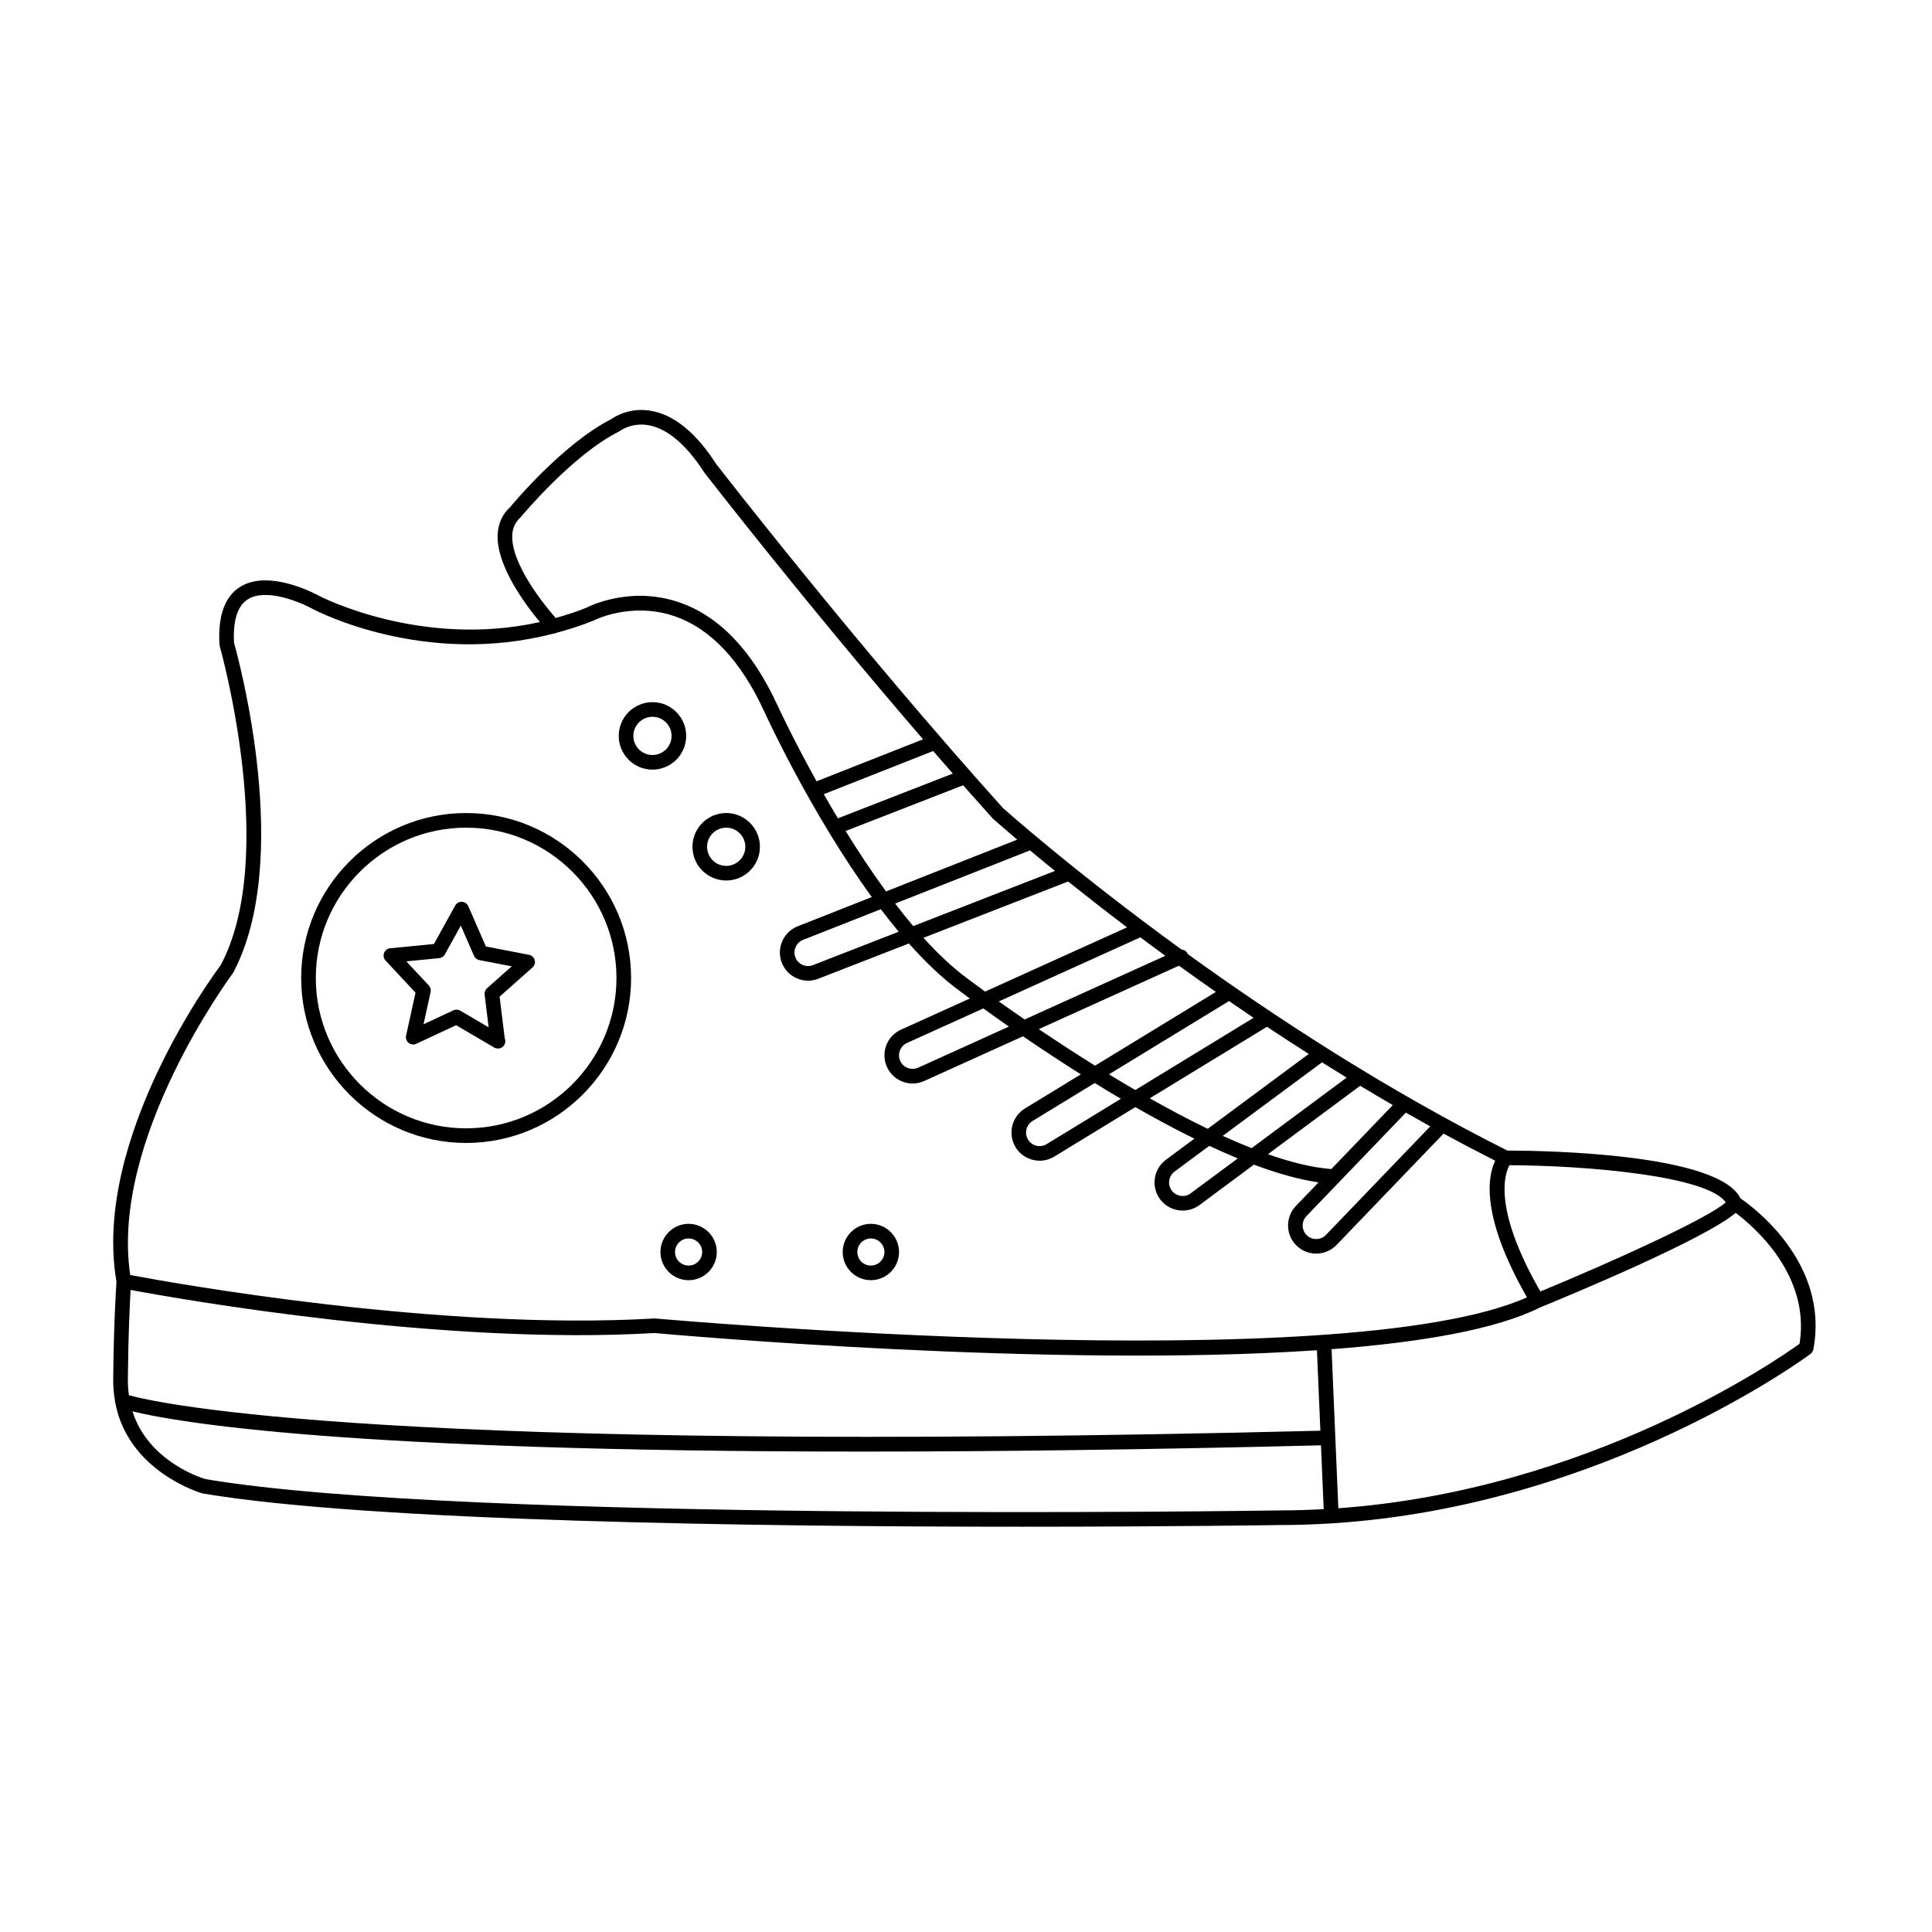 <?xml version="1.0" encoding="UTF-8"?>
<!-- Uploaded to: SVG Repo, www.svgrepo.com, Generator: SVG Repo Mixer Tools -->
<svg fill="#000000" width="800px" height="800px" version="1.1" viewBox="144 144 512 512" xmlns="http://www.w3.org/2000/svg">
 <g>
  <path d="m605.24 461.57c-5.809-11.848-51.316-12.637-61.766-12.66-32.117-16.098-61.633-35.414-84.715-52.078-0.016-0.031-0.012-0.059-0.02-0.09-0.301-0.664-0.941-1.047-1.617-1.102-28.727-20.863-47.09-37.297-47.34-37.512-38.828-43.191-75.734-90.844-76.004-91.18-5.356-8.328-11.195-13.07-17.367-14.098-5.551-0.922-9.457 1.551-10.348 2.188-12.953 6.551-26.449 22.832-26.824 23.316-2.098 1.891-3.223 4.348-3.356 7.32-0.352 8.219 7.316 18.516 11.191 23.172-31.469 7.039-58.164-6.758-58.438-6.902-0.535-0.301-13.227-7.285-21-2.414-4.082 2.559-5.918 7.699-5.473 15.281 0.004 0.141 0.031 0.281 0.07 0.418 0.156 0.555 15.684 55.637 0.246 84.57-1.402 1.859-34.145 45.906-27.617 83.848-0.105 1.652-0.742 11.758-0.848 25.137-0.09 2.309 0.117 4.41 0.453 6.402-0.004 0.23 0.031 0.441 0.105 0.656 3.465 18.188 22.668 23.824 23.055 23.926 43.883 7.465 147.51 8.832 217.2 8.832 39.387 0 67.945-0.438 68.719-0.449 4.465 0 8.863-0.16 13.199-0.434 0.02 0 0.047 0.02 0.07 0.02 0.023 0 0.051 0 0.086-0.004 0.031-0.004 0.066-0.02 0.102-0.031 72.625-4.574 126.26-44.496 126.82-44.918 0.383-0.297 0.645-0.715 0.734-1.184 4.301-22.789-15.891-37.684-19.324-40.031zm-61.211-8.777c20.547 0.086 52.473 2.816 57.324 9.855-4.996 4.387-30.395 15.871-49.137 23.609-12.645-21.969-9.461-31.188-8.188-33.465zm-20.992-10.297-27.633 28.758c-1.371 1.438-3.652 1.473-5.082 0.105-0.691-0.672-1.082-1.562-1.102-2.519-0.02-0.953 0.332-1.863 1.004-2.559l26.344-27.422c2.141 1.219 4.293 2.426 6.469 3.637zm-9.93-5.637-16.293 16.953c-5.019-0.379-10.727-1.797-16.793-3.934l24.441-18.137c2.844 1.727 5.727 3.422 8.645 5.117zm-12.234-7.281-25.184 18.691c-2.508-0.988-5.062-2.082-7.648-3.254l26.309-19.48c2.152 1.344 4.328 2.691 6.523 4.043zm-28.844 21.406-12.473 9.254c-1.586 1.18-3.848 0.852-5.031-0.734-1.176-1.586-0.84-3.848 0.746-5.027l9.199-6.816c2.543 1.184 5.066 2.301 7.559 3.324zm18.805-27.68-26.777 19.84c-5.117-2.465-10.289-5.215-15.355-8.082l31.066-18.957c3.598 2.391 7.289 4.793 11.066 7.199zm-14.617-9.578-31.355 19.141c-2.367-1.375-4.691-2.769-6.977-4.16l31.816-19.418c2.133 1.473 4.301 2.949 6.516 4.438zm-35.168 21.461-19.672 12.016c-1.691 1.031-3.898 0.5-4.934-1.188-1.031-1.691-0.5-3.906 1.188-4.938l16.48-10.062c2.266 1.391 4.578 2.789 6.938 4.172zm25.172-28.316-32.027 19.547c-5.394-3.367-10.449-6.676-14.906-9.688l37.141-16.812c3.141 2.273 6.414 4.598 9.793 6.953zm-13.398-9.578-37.285 16.879c-2.559-1.762-4.867-3.375-6.848-4.785l37.512-16.984c2.137 1.598 4.344 3.231 6.621 4.891zm-41.449 18.762-24.043 10.887c-1.809 0.816-3.941 0.012-4.758-1.789-0.816-1.805-0.012-3.934 1.789-4.758l20.227-9.152c1.902 1.379 4.184 3.004 6.785 4.812zm31.301-26.301-37.613 17.023c-2.684-1.945-4.254-3.133-4.359-3.211-4.051-2.938-8.074-6.731-11.977-11.043l38.336-14.918c4.547 3.633 9.781 7.727 15.613 12.148zm-19.094-14.953-37.562 14.621c-1.629-1.918-3.231-3.914-4.797-5.969l35.734-14.098c1.953 1.625 4.144 3.434 6.625 5.445zm-41.414 16.113-22.711 8.844c-0.898 0.359-1.867 0.332-2.75-0.047-0.883-0.383-1.562-1.082-1.91-1.977-0.727-1.844 0.18-3.934 2.023-4.66l20.605-8.125c1.547 2.035 3.137 4.031 4.742 5.965zm24.867-30.055c0.109 0.102 2.41 2.156 6.539 5.656l-34.77 13.719c-3.824-5.231-7.43-10.695-10.707-16.012l31.145-12.121c2.586 2.93 5.184 5.856 7.793 8.758zm-10.52-11.855-30.465 11.859c-1.309-2.188-2.555-4.324-3.734-6.398l28.988-11.438c1.73 1.992 3.465 3.981 5.211 5.977zm-116.76-63.172c0.086-1.918 0.762-3.426 2.273-4.816 0.137-0.16 13.66-16.469 25.914-22.602 0.117-0.059 0.227-0.133 0.332-0.211 0.031-0.023 3.031-2.281 7.492-1.535 4.977 0.832 10.078 5.109 14.844 12.504 0.312 0.402 26.48 34.188 58.008 70.75l-28.219 11.129c-6.273-11.297-10.184-19.754-10.277-19.965-6.699-14.629-15.539-23.891-26.273-27.512-13.121-4.43-24.113 1.301-24.383 1.457-2.754 1.113-5.492 1.984-8.207 2.746-2.754-3.16-11.84-14.172-11.504-21.945zm-101.86 223.03c0.086-10.652 0.504-19.195 0.719-23.016 13.109 2.445 82.742 14.738 138.86 11.418 5.633 0.516 104.89 9.359 175.53 4.559l0.91 21.328c-247.53 6.184-307.42-7.117-315.75-9.406-0.207-1.543-0.336-3.141-0.266-4.883zm305.62 35.406c-2.168 0.035-216.89 3.305-285.04-8.289-0.73-0.207-15.078-4.473-19.371-17.961 11.461 2.836 55.66 10.664 193.54 10.664 34.34 0 74.523-0.488 121.43-1.656l0.719 16.906c-3.719 0.207-7.473 0.336-11.281 0.336zm-165.98-50.867c-57.277 3.371-128.49-9.527-139.02-11.512-5.406-36.074 26.746-79.336 27.23-80.02 16-29.938 1.512-83.129 0.277-87.508-0.316-5.941 0.922-9.824 3.672-11.551 4.836-3.043 13.949 0.781 17.09 2.527 1.316 0.699 29.832 15.438 63.824 6.586 0.316 0.004 0.621-0.09 0.906-0.23 3.164-0.863 6.359-1.855 9.594-3.152 0.102-0.055 9.949-5.188 21.508-1.289 9.68 3.269 17.754 11.836 23.992 25.457 0.699 1.535 12.473 27.043 28.43 49.02l-19.633 7.742c-3.828 1.512-5.719 5.859-4.207 9.688 0.734 1.855 2.144 3.316 3.977 4.106 0.953 0.418 1.965 0.625 2.977 0.625 0.926 0 1.848-0.176 2.731-0.523l23.988-9.336c4.375 4.926 8.922 9.301 13.543 12.645 0.266 0.203 1.184 0.898 2.602 1.941l-18.242 8.254c-3.754 1.699-5.422 6.137-3.723 9.883 1.25 2.75 3.969 4.383 6.816 4.383 1.027 0 2.074-0.211 3.066-0.664l26.172-11.848c4.508 3.082 9.715 6.543 15.336 10.086l-14.82 9.047c-3.512 2.152-4.625 6.758-2.481 10.27 1.406 2.301 3.871 3.57 6.387 3.57 1.328 0 2.664-0.348 3.879-1.094l21.473-13.105c5.141 2.938 10.398 5.773 15.652 8.359l-7.551 5.598c-3.305 2.449-4 7.141-1.551 10.445 1.461 1.977 3.719 3.012 6.004 3.012 1.551 0 3.102-0.48 4.445-1.465l14.418-10.707c6.066 2.273 11.875 3.934 17.145 4.695l-6.004 6.242c-1.379 1.441-2.121 3.332-2.086 5.332 0.047 1.996 0.855 3.856 2.297 5.234 1.445 1.387 3.305 2.074 5.176 2.074 1.961 0 3.914-0.766 5.379-2.293l28.359-29.508c4.5 2.445 9.07 4.848 13.688 7.184-2.004 4.109-3.93 14.621 8.418 36.215-49 21.809-229.01 5.754-231.13 5.586zm303.35 6.731c-6 4.316-55.809 38.793-122.21 43.57l-1.793-42.152c23.523-1.789 43.52-5.195 55.238-11.055 7.621-3.117 43.578-18.027 51.848-25.07 4.598 3.441 19.922 16.383 16.922 34.707z"/>
  <path d="m267.53 359.46c-24.105 0-43.715 19.613-43.715 43.719s19.609 43.715 43.715 43.715c24.105 0 43.715-19.613 43.715-43.715 0-24.109-19.613-43.719-43.715-43.719zm0 83.559c-21.965 0-39.84-17.875-39.84-39.84 0-21.973 17.875-39.84 39.84-39.84s39.84 17.871 39.84 39.84c0 21.961-17.875 39.84-39.84 39.84z"/>
  <path d="m284.2 397.04-11.438-2.215-4.656-10.676c-0.297-0.68-0.945-1.129-1.688-1.164-0.727-0.039-1.426 0.352-1.785 0.996l-5.637 10.188-11.598 1.133c-0.734 0.07-1.367 0.551-1.621 1.246-0.262 0.691-0.105 1.473 0.395 2.004l7.949 8.516-2.508 11.375c-0.16 0.719 0.105 1.465 0.68 1.93 0.578 0.465 1.367 0.555 2.031 0.242l10.555-4.926 10.039 5.894c0.309 0.18 0.645 0.273 0.984 0.273h0.035c1.09 0.09 1.98-0.852 1.98-1.941 0-0.273-0.055-0.527-0.156-0.766l-1.359-11.023 8.711-7.734c0.555-0.488 0.781-1.25 0.586-1.961-0.199-0.711-0.781-1.258-1.5-1.391zm-11.133 8.852c-0.48 0.422-0.715 1.059-0.637 1.688l1.066 8.676-7.535-4.43c-0.301-0.172-0.641-0.262-0.984-0.262-0.281 0-0.559 0.059-0.82 0.18l-7.918 3.699 1.879-8.539c0.141-0.625-0.039-1.273-0.473-1.738l-5.965-6.394 8.707-0.852c0.637-0.059 1.199-0.43 1.508-0.988l4.227-7.644 3.492 8.012c0.258 0.586 0.781 1.008 1.41 1.129l8.586 1.664z"/>
  <path d="m326.49 468.33c-4.117 0-7.465 3.356-7.465 7.473 0 4.117 3.352 7.461 7.465 7.461 4.117 0 7.465-3.344 7.465-7.461 0.004-4.117-3.344-7.473-7.465-7.473zm0 11.059c-1.98 0-3.594-1.605-3.594-3.586 0-1.984 1.613-3.598 3.594-3.598 1.98 0 3.594 1.613 3.594 3.598 0 1.973-1.613 3.586-3.594 3.586z"/>
  <path d="m374.79 468.33c-4.117 0-7.465 3.356-7.465 7.473 0 4.117 3.352 7.461 7.465 7.461 4.117 0 7.465-3.344 7.465-7.461 0-4.117-3.352-7.473-7.465-7.473zm0 11.059c-1.98 0-3.594-1.605-3.594-3.586 0-1.984 1.613-3.598 3.594-3.598 1.98 0 3.594 1.613 3.594 3.598-0.004 1.973-1.613 3.586-3.594 3.586z"/>
  <path d="m325.85 339.02c0-4.934-4.012-8.941-8.941-8.941-4.934 0-8.938 4.012-8.938 8.941 0 4.934 4.012 8.941 8.938 8.941 4.93 0 8.941-4.012 8.941-8.941zm-8.941 5.066c-2.793 0-5.062-2.273-5.062-5.062 0-2.793 2.273-5.066 5.062-5.066 2.797 0 5.066 2.273 5.066 5.066 0 2.797-2.269 5.062-5.066 5.062z"/>
  <path d="m336.45 359.46c-4.934 0-8.941 4.012-8.941 8.941 0 4.934 4.012 8.941 8.941 8.941 4.934 0 8.941-4.012 8.941-8.941 0-4.926-4.016-8.941-8.941-8.941zm0 14.012c-2.797 0-5.062-2.273-5.062-5.066 0-2.797 2.273-5.066 5.062-5.066 2.793 0 5.066 2.273 5.066 5.066 0 2.793-2.277 5.066-5.066 5.066z"/>
 </g>
</svg>